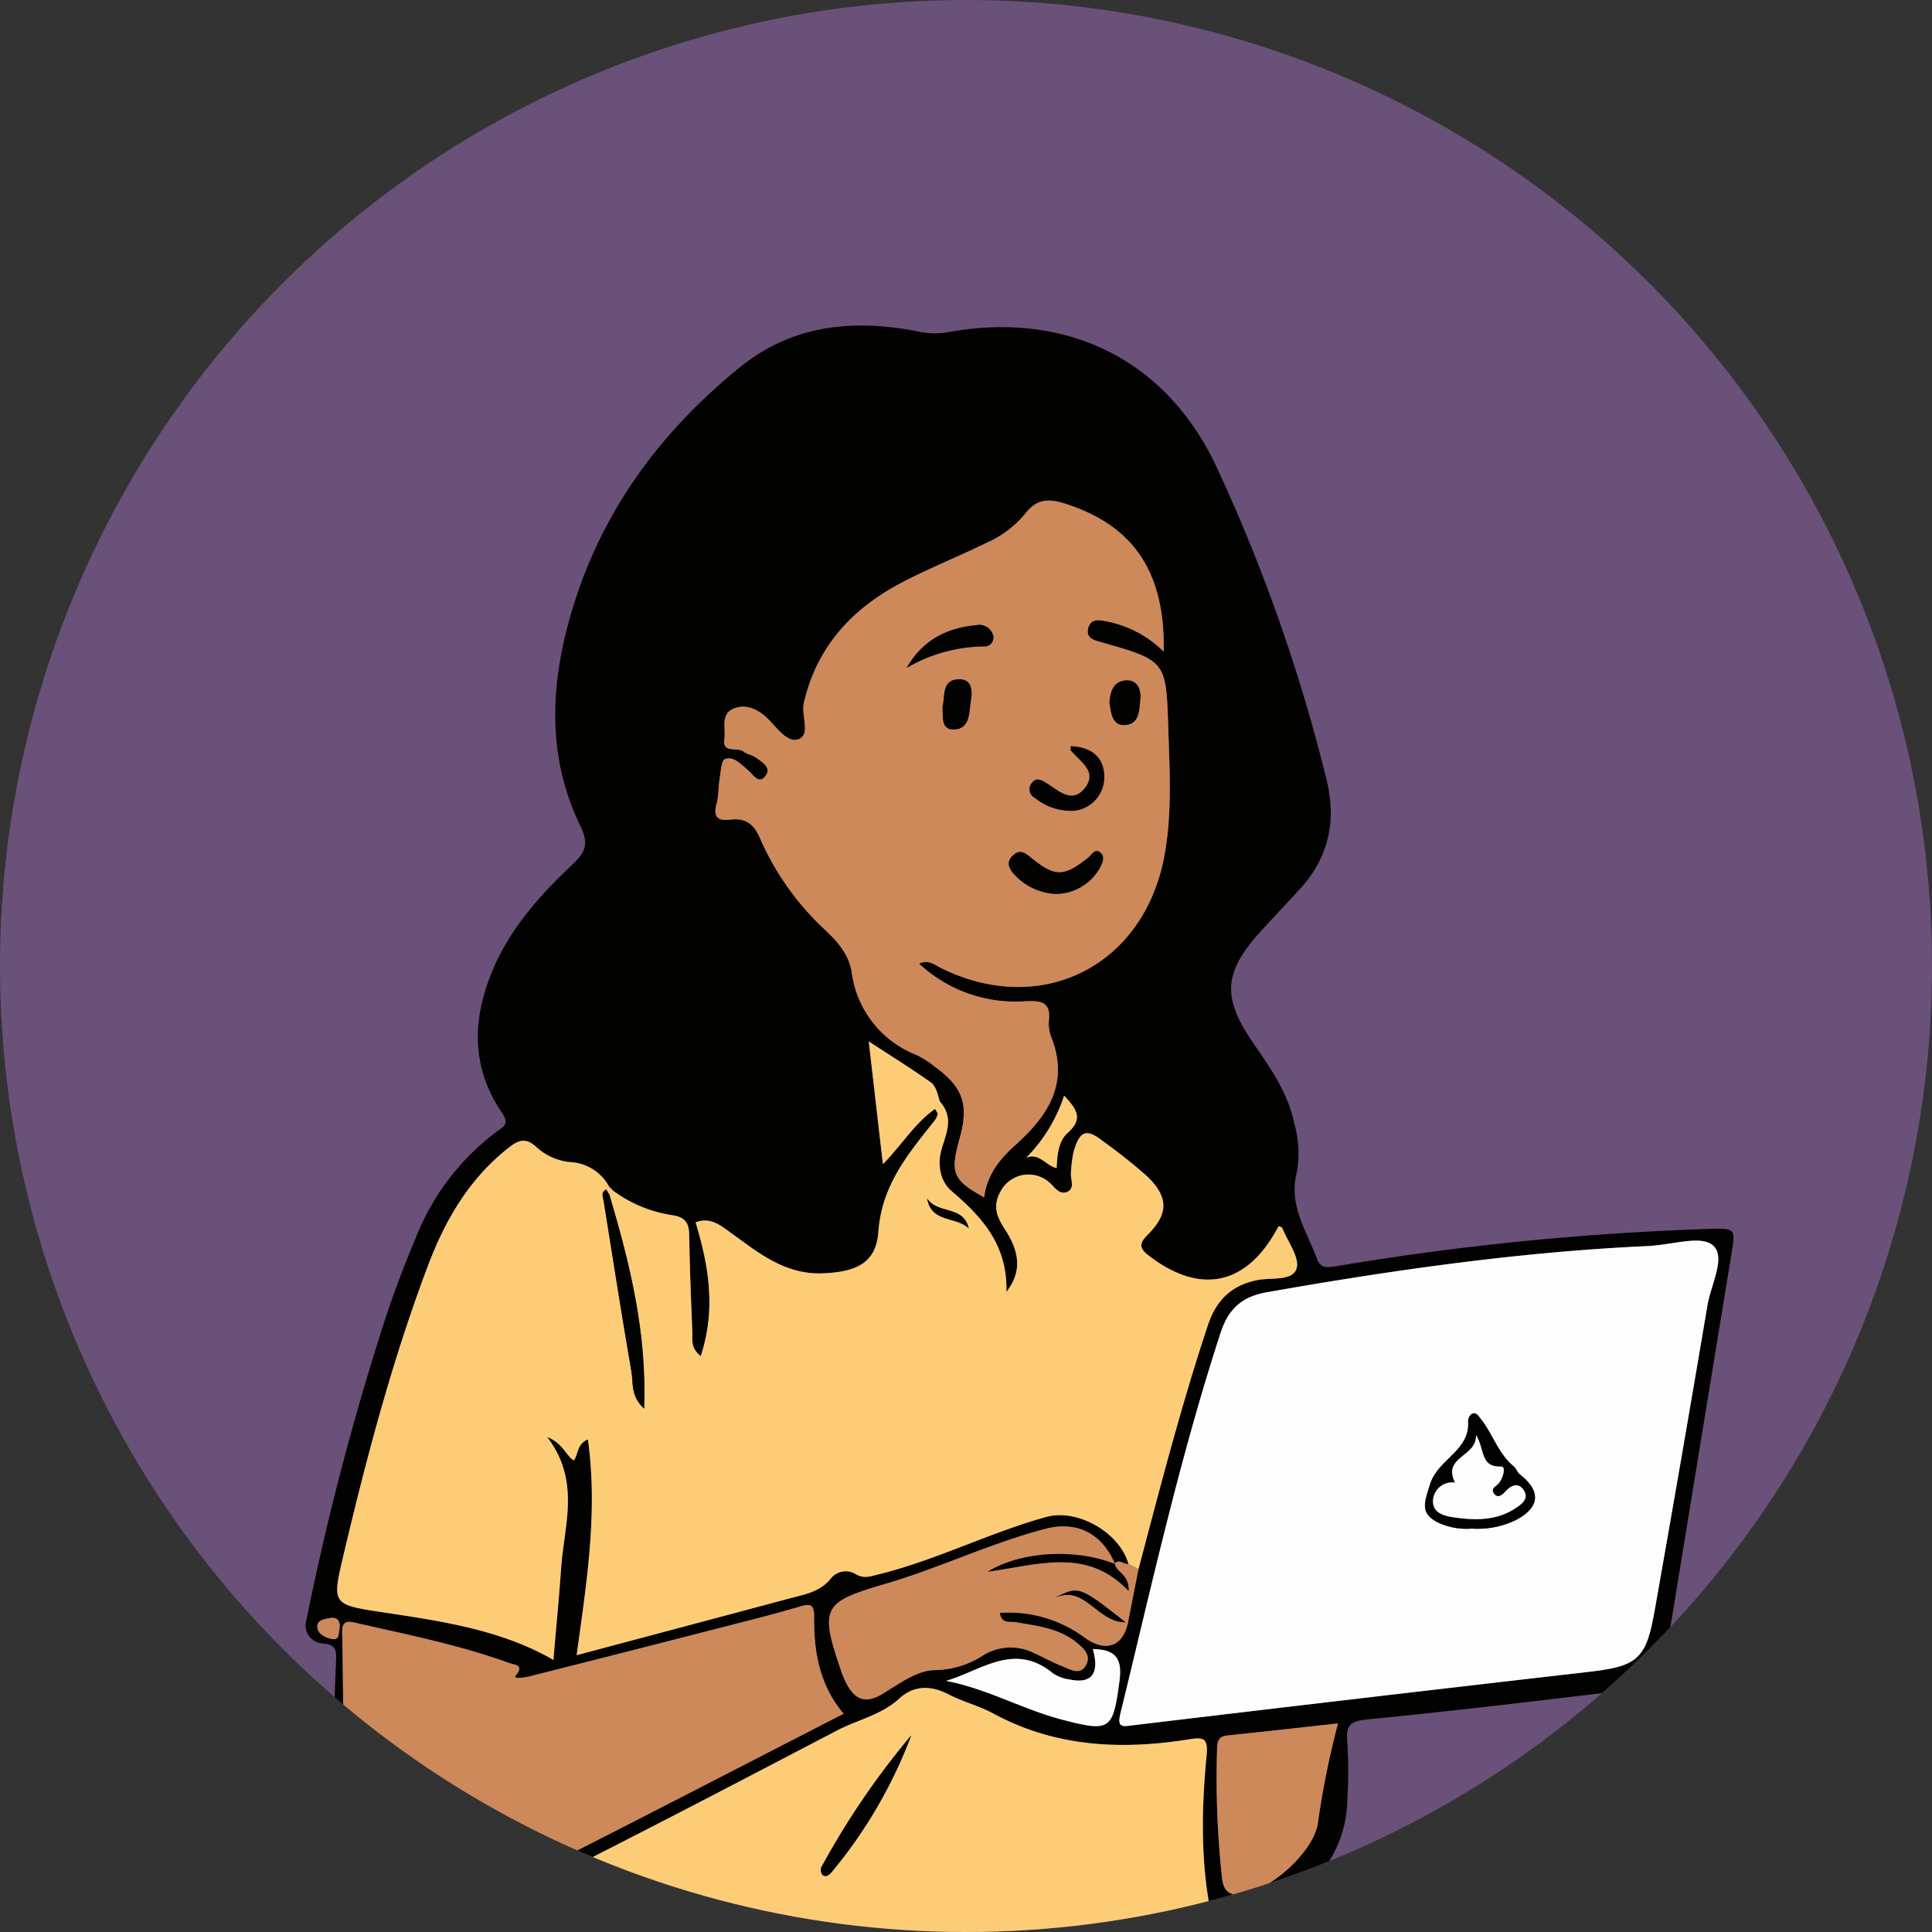 <svg xmlns="http://www.w3.org/2000/svg" xmlns:xlink="http://www.w3.org/1999/xlink" width="261.656" height="261.656" viewBox="0 0 261.656 261.656">
  <rect x="0" y="0" width="261.656" height="261.656" fill="#333333" stroke="none"/>
  <defs>
    <clipPath id="clip-path">
      <ellipse id="Ellipse_44" data-name="Ellipse 44" cx="130.828" cy="130.828" rx="130.828" ry="130.828" fill="none"/>
    </clipPath>
  </defs>
  <g id="Group_101" data-name="Group 101" transform="translate(0)">
    <g id="Group_100" data-name="Group 100" transform="translate(0)" clip-path="url(#clip-path)">
      <ellipse id="Ellipse_43" data-name="Ellipse 43" cx="130.828" cy="130.828" rx="130.828" ry="130.828" fill="#6a5179"/>
      <g id="Group_99" data-name="Group 99" transform="translate(41.423 44.09)">
        <path id="Path_272" data-name="Path 272" d="M1628.062,2104.829c-2.169.443-1.685-1.159-1.639-2.25.067-1.573-.393-2.064-2.079-1.83-11.241,1.558-18.531-4.209-20.362-15.932-.844-5.41-.6-10.841-.376-16.266.058-1.387.057-2.195-1.691-2.379a2.448,2.448,0,0,1-2.317-3.191,369.157,369.157,0,0,1,10.667-40.74c1.209-3.718,2.626-7.376,4.129-10.986a33.116,33.116,0,0,1,11.018-14.437c.906-.661,1.7-1.014.688-2.495-4.252-6.208-4.076-12.8-1.206-19.51,2.429-5.682,6.475-10.133,10.884-14.29,1.619-1.526,2.074-2.7.927-5.056-4.7-9.668-4.059-19.7-.993-29.689,4.052-13.2,11.94-23.788,22.562-32.423,7.106-5.777,15.325-6.568,23.962-4.912a10.774,10.774,0,0,0,4.134.164c16.045-3,29.727,3.615,36.547,18.354a231.2,231.2,0,0,1,14.85,42.272c1.328,5.441.322,10.38-3.487,14.61-1.75,1.944-3.57,3.824-5.332,5.758-5.141,5.64-5.417,9.01-1.118,15.262,2.339,3.4,4.7,6.741,5.564,10.914a14.772,14.772,0,0,1,.337,6.579c-1.156,4.473,1.327,7.928,2.722,11.709.509,1.382,1.477,1.192,2.67,1a378.485,378.485,0,0,1,50.4-5.037c3.646-.1,3.638-.1,3.049,3.509q-4.045,24.7-8.082,49.4c-1.191,7.279-3.106,9.2-10.455,10.084-10.283,1.233-20.571,2.443-30.878,3.448-2.3.224-2.8.908-2.594,3.089a59.762,59.762,0,0,1,0,7.838,16.068,16.068,0,0,1-13.822,15.634c-1.543.242-2.342.417-1.956,2.239.2.962.384,2.512-1.6,1.79-2.545-8.435-2.495-17.068-1.678-25.7.216-2.287-.331-2.521-2.279-2.208-9.208,1.479-18.175,1.087-26.619-3.492-1.931-1.048-4.133-1.59-6.087-2.6-2.4-1.245-4.689-1.192-6.615.573-2.449,2.245-5.632,2.87-8.427,4.328-12.379,6.459-24.746,12.942-37.214,19.224C1630.9,2098.867,1627.054,2099.771,1628.062,2104.829Zm81-49.462.049.044c-1.815-4.257-5.275-5.851-9.433-4.763-7.437,1.947-14.378,5.319-21.714,7.467-8.32,2.437-8.9,3.124-6.021,11.542a14.79,14.79,0,0,0,.67,1.677c1.091,2.249,2.493,3.184,5,1.666,2.218-1.343,4.638-3.162,7.01-3.224a12.2,12.2,0,0,0,6.416-1.865,7.071,7.071,0,0,1,7.164-.418c1.278.586,2.517,1.27,3.824,1.78,1.064.415,2.394,1.29,3.184-.228.693-1.332-.425-2.293-1.346-3.035-2.375-1.914-5.322-2.213-8.191-2.72-.78-.138-1.913.306-2.166-1.261a17.188,17.188,0,0,1,11.356,3.247c2.936,2.194,5.375,1.35,6.032-2.081.453-2.362.926-4.72,1.389-7.08,2.924-11.059,5.776-22.135,9.385-33,1.129-3.4,3.146-5.423,6.678-6.152,1.877-.387,4.78.173,5.343-1.555.48-1.472-1.186-3.649-1.929-5.5-.053-.133-.326-.177-.5-.256-4.094,7.856-10.3,9.38-17.228,4.256-1.176-.869-2.058-1.548-.559-3.032,2.887-2.859,2.928-5.1.034-7.933a73.78,73.78,0,0,0-5.884-4.693c-2.372-1.889-3.293-1.6-4.148,1.423a18.923,18.923,0,0,0-.332,2.676c-.122.927.635,2.219-.568,2.684-1.069.413-1.724-.8-2.473-1.4a4.273,4.273,0,0,0-6.316,1.005c-1.3,2.1-.817,3.553.417,5.443,2.137,3.273,2.2,5.869.2,8.477.167-6.541-3.5-10.32-7.635-13.834a4.826,4.826,0,0,1-1.385-3.239c-.394-2.835,2.662-5.661.036-8.673-.159-.183-.4-2.017-1.215-2.6-2.6-1.85-5.316-3.531-8.446-5.576.664,5.759,1.266,10.979,1.917,16.623,2.579-2.626,4.293-5.542,7.063-7.485.286.5.388.6.368.659a2.76,2.76,0,0,1-.352.823c-3.577,4.527-7.236,8.763-7.691,15.163-.307,4.307-3.1,5.417-7.422,5.62-5.235.245-8.854-2.812-12.661-5.557-1.413-1.018-2.7-2.075-4.678-1.353,1.792,5.884,2.8,11.778.7,18.124-1.425-1.123-1.1-2.3-1.14-3.316-.181-4.323-.348-8.647-.419-12.972-.027-1.632-.409-2.506-2.273-2.792a17.879,17.879,0,0,1-8.006-3.306l-.555-.551a6.346,6.346,0,0,0-5.3-3.341,7.873,7.873,0,0,1-4.611-2.08c-1.52-1.391-2.554-.788-3.856.248-5.21,4.152-8.426,9.658-10.734,15.749-4.847,12.8-8.337,26-11.481,39.294-1.6,6.771-1.54,6.713,5.494,7.781,7.915,1.2,15.867,2.347,22.929,6.425.353-4.142.758-8.328,1.054-12.522.408-5.789,2.652-11.688-1.906-17.68,2.249.942,2.489,2.477,3.6,3.18.677-.8.372-2.194,1.929-2.847,1.374,9.915-.192,19.464-1.525,29.23,9.865-2.628,19.373-5.151,28.875-7.7,2.008-.538,4.08-.859,5.547-2.687a2.575,2.575,0,0,1,3.32-.623c1.146.708,2.046.328,3.109.069,7.824-1.912,15.02-5.652,22.767-7.787,4.19-1.154,9.909,2.094,11.113,6.362C1710.3,2055.529,1709.689,2054.643,1709.057,2055.367Zm72.236-43.016c-16.848.745-34.266,3.185-51.615,6.252-3.348.592-5.187,2.18-6.275,5.514-5.527,16.93-9.355,34.294-13.571,51.562-.486,1.991.375,1.727,1.8,1.557q30.71-3.663,61.436-7.2c6.844-.784,7.957-1.669,9.141-8.418q3.623-20.645,7.145-41.308c.459-2.721,2.445-6.33.846-7.95C1788.654,2010.8,1784.866,2012.143,1781.293,2012.351Zm-65.592-80.513c.186-10.832-4.124-17.062-13.281-20.005-2.213-.711-3.893-.75-5.471,1.336a14.361,14.361,0,0,1-5.276,3.963c-3.789,1.855-7.727,3.417-11.459,5.373-6.705,3.515-11.5,8.667-13.249,16.3-.393,1.71,1,4.345-.778,4.923-1.612.524-3.048-1.9-4.455-3.123-1.389-1.2-2.928-1.675-4.428-.967-1.626.767-.9,2.693-1.1,4.077-.3,1.966,1.77,1.018,2.607,1.678.458.361,1.134.44,1.617.78.878.619,2.24,1.392,1.314,2.551s-1.67-.273-2.375-.852c-.929-.763-1.9-1.9-3.079-1.473-.51.184-.57,1.765-.733,2.729-.184,1.09-.117,2.236-.4,3.291-.491,1.8.09,2.392,1.891,2.177,1.959-.233,3.121.535,3.977,2.52a37.356,37.356,0,0,0,8.86,12.46c1.68,1.579,3.181,3.3,3.564,5.683a13.951,13.951,0,0,0,8.792,11.22,13.6,13.6,0,0,1,2.531,1.632c3.784,2.782,4.565,5.115,3.288,9.687-1.309,4.684-.929,5.6,3.322,7.963.37-2.987,2.069-5.155,4.224-7.082,4.332-3.875,7.291-8.236,4.943-14.429a5.251,5.251,0,0,1-.407-2.363c.309-2.606-1.016-2.782-3.166-2.688a19.125,19.125,0,0,1-14.4-5.088c1.267-.6,2.08.146,2.954.579,13.552,6.724,27.436-.216,30.241-15.078,1.094-5.8.73-11.632.546-17.462-.287-9.075-.305-9.091-9.165-11.6-1.086-.308-2.028-.622-1.657-1.951.308-1.1,1.216-1.106,2.209-.9A15.12,15.12,0,0,1,1715.7,1931.838Zm-43.354,143.847c-3.269-3.868-4.041-8.382-3.992-13.067.017-1.639-.378-1.9-1.862-1.465-2.986.882-6.006,1.655-9.022,2.428q-13.868,3.56-27.75,7.068c-.626.157-2.145.321-1.831-.064,1.264-1.546-.047-1.479-.81-1.757-6.819-2.481-13.925-3.871-20.972-5.489-1.468-.337-1.7.266-1.669,1.532.132,4.824.05,9.659.325,14.473.357,6.247,1.941,12.092,6.448,16.8a10.643,10.643,0,0,0,8.318,3.523,27.991,27.991,0,0,0,12.162-3.137C1645.217,2089.673,1658.687,2082.7,1672.348,2075.685ZM1739.3,2077c-5.236.573-10.1,1.124-14.965,1.627-1.444.149-1.384,1.126-1.412,2.162a124.6,124.6,0,0,0,.678,17.125c.2,1.791,1,2.473,2.771,2.223,3.82-.541,9.7-5.851,10.207-9.635A117.689,117.689,0,0,1,1739.3,2077Zm-33.2-10.073c.96,3.34-.2,4.758-3.173,4.111a5.337,5.337,0,0,1-2.237-.833c-5.213-4.307-9.724-.346-14.467,1.03,5.487,1.036,10.337,3.834,15.644,5.229,6.651,1.749,6.959,1.421,7.844-5.211C1710.093,2068.376,1709.341,2066.963,1706.1,2066.931Zm-9.013-66.546c1.82-.7,2.612,1.078,4.115,1.406.063-1.787.241-3.664,1.51-4.79,2.181-1.934,1.141-3.269-.5-5.022A21.467,21.467,0,0,1,1697.085,2000.385Zm-93.008,63.789c.14-.99-.249-1.637-1.284-1.442-.7.132-1.808.235-1.718,1.237.087.968,1.1,1.409,1.955,1.59C1604.1,2065.786,1603.929,2064.8,1604.077,2064.174Z" transform="translate(-1599.52 -1887.681)" fill="#020201"/>
        <path id="Path_273" data-name="Path 273" d="M1650.834,2252.888c-1.008-5.058,2.835-5.962,6.2-7.656,12.468-6.283,24.835-12.766,37.214-19.224,2.8-1.458,5.979-2.084,8.427-4.328,1.926-1.765,4.213-1.819,6.615-.573,1.954,1.013,4.156,1.555,6.087,2.6,8.444,4.58,17.411,4.971,26.619,3.492,1.948-.313,2.5-.08,2.279,2.208-.817,8.632-.868,17.265,1.678,25.7-7.134.97-14.23-.005-21.336-.423-5.9-.347-11.806-.918-17.715-1.011C1688.211,2253.381,1669.528,2252.683,1650.834,2252.888Zm53.443-26.209a108.059,108.059,0,0,0-12.172,17.857,1.111,1.111,0,0,0,.176,1.059c.483.34.907-.034,1.248-.437A64.392,64.392,0,0,0,1704.277,2226.679Z" transform="translate(-1622.292 -2035.74)" fill="#fccd76"/>
        <path id="Path_274" data-name="Path 274" d="M1644.567,2082.669a17.862,17.862,0,0,0,8.006,3.306c1.864.286,2.246,1.16,2.274,2.792.07,4.325.237,8.649.419,12.972.043,1.016-.286,2.193,1.14,3.316,2.09-6.346,1.087-12.239-.7-18.124,1.979-.723,3.266.335,4.678,1.353,3.808,2.744,7.426,5.8,12.661,5.556,4.323-.2,7.114-1.313,7.422-5.62.455-6.4,4.114-10.636,7.691-15.163a2.762,2.762,0,0,0,.352-.823c.02-.057-.082-.156-.368-.659-2.77,1.943-4.484,4.859-7.063,7.485-.651-5.644-1.253-10.864-1.917-16.623,3.13,2.046,5.848,3.726,8.446,5.577.816.581,1.056,2.416,1.215,2.6,2.626,3.011-.43,5.838-.036,8.673a4.828,4.828,0,0,0,1.385,3.24c4.139,3.514,7.8,7.293,7.635,13.834,2-2.608,1.941-5.2-.2-8.477-1.235-1.889-1.717-3.339-.417-5.443a4.273,4.273,0,0,1,6.316-1.006c.749.6,1.4,1.81,2.473,1.4,1.2-.465.446-1.757.568-2.683a18.89,18.89,0,0,1,.332-2.676c.856-3.026,1.776-3.312,4.148-1.423a73.631,73.631,0,0,1,5.884,4.693c2.894,2.835,2.853,5.073-.034,7.933-1.5,1.484-.617,2.163.559,3.032,6.928,5.124,13.134,3.6,17.229-4.26.173.083.446.127.5.259.744,1.854,2.409,4.031,1.929,5.5-.564,1.728-3.466,1.167-5.343,1.555-3.532.728-5.549,2.753-6.677,6.152-3.609,10.867-6.461,21.945-9.385,33l-1.355-.725c-1.2-4.268-6.923-7.516-11.113-6.361-7.746,2.134-14.943,5.874-22.767,7.787-1.063.26-1.963.639-3.109-.068a2.575,2.575,0,0,0-3.32.622c-1.467,1.829-3.539,2.149-5.547,2.687-9.5,2.546-19.01,5.068-28.875,7.7,1.333-9.765,2.9-19.314,1.525-29.23-1.557.654-1.252,2.051-1.929,2.847-1.11-.7-1.35-2.238-3.6-3.179,4.558,5.991,2.314,11.891,1.906,17.68-.3,4.194-.7,8.381-1.054,12.522-7.063-4.077-15.014-5.222-22.93-6.424-7.034-1.069-7.1-1.01-5.494-7.781,3.144-13.3,6.633-26.5,11.481-39.294,2.307-6.091,5.524-11.6,10.734-15.749,1.3-1.037,2.336-1.639,3.856-.249a7.867,7.867,0,0,0,4.611,2.08,6.349,6.349,0,0,1,5.3,3.341,3.057,3.057,0,0,0-.393.374c-.783.358-.447,1-.36,1.545,1.237,7.726,2.444,15.458,3.771,23.169.258,1.5-.151,3.247,1.713,4.963.381-10.326-1.941-19.659-4.692-28.929Zm48.133,5.082c-.727-3.168-4.235-1.871-5.624-4.042C1687.624,2087.039,1691.016,2086.1,1692.7,2087.75Z" transform="translate(-1602.928 -1965.482)" fill="#fccd76"/>
        <path id="Path_275" data-name="Path 275" d="M1869.7,2111.8c3.573-.208,7.36-1.553,8.906.013,1.6,1.621-.387,5.229-.846,7.95q-3.484,20.67-7.145,41.309c-1.184,6.749-2.3,7.635-9.141,8.418q-30.727,3.521-61.437,7.2c-1.423.17-2.284.434-1.8-1.558,4.216-17.268,8.043-34.632,13.57-51.562,1.089-3.333,2.927-4.922,6.276-5.514C1835.437,2114.986,1852.856,2112.546,1869.7,2111.8Zm-23.868,38.261a11.969,11.969,0,0,0,5.847-1.094c3.347-1.7,3.617-3.912.708-6.206-.428-.338-.544-.847-.881-1.125-2.117-1.748-2.848-4.433-4.5-6.482-.3-.369-.608-.929-1.176-.616a1.228,1.228,0,0,0-.493.973c.3,4.019-4.132,5.138-5.173,8.6-.706,2.348-1.411,3.8.993,5.078A9.113,9.113,0,0,0,1845.836,2150.062Z" transform="translate(-1687.929 -1987.131)" fill="#fdfdfd"/>
        <path id="Path_276" data-name="Path 276" d="M1760.207,1950.866a15.119,15.119,0,0,0-8-4.146c-.993-.2-1.9-.2-2.209.9-.372,1.329.57,1.643,1.656,1.951,8.86,2.511,8.878,2.527,9.165,11.6.184,5.829.549,11.659-.546,17.461-2.8,14.862-16.689,21.8-30.241,15.078-.874-.433-1.688-1.182-2.954-.579a19.125,19.125,0,0,0,14.4,5.088c2.15-.094,3.475.082,3.166,2.688a5.25,5.25,0,0,0,.407,2.363c2.348,6.193-.611,10.554-4.943,14.429-2.155,1.928-3.854,4.095-4.224,7.082-4.251-2.361-4.63-3.279-3.322-7.963,1.277-4.573.5-6.906-3.288-9.687a13.6,13.6,0,0,0-2.531-1.632,13.951,13.951,0,0,1-8.792-11.22c-.383-2.382-1.884-4.1-3.564-5.683a37.359,37.359,0,0,1-8.86-12.46c-.856-1.984-2.018-2.752-3.977-2.519-1.8.214-2.383-.375-1.891-2.178.287-1.055.22-2.2.4-3.29.163-.964.222-2.546.733-2.73,1.18-.425,2.15.71,3.079,1.474.705.579,1.451,2.009,2.375.851s-.437-1.932-1.315-2.551c-.483-.34-1.158-.419-1.617-.781-.837-.66-2.9.289-2.607-1.678.207-1.384-.523-3.309,1.1-4.076,1.5-.709,3.039-.238,4.428.967,1.406,1.22,2.843,3.647,4.454,3.123,1.779-.578.385-3.213.778-4.923,1.753-7.628,6.544-12.781,13.249-16.3,3.733-1.957,7.671-3.518,11.459-5.373a14.362,14.362,0,0,0,5.276-3.962c1.578-2.086,3.258-2.047,5.471-1.336C1756.083,1933.8,1760.393,1940.033,1760.207,1950.866Zm-14.616,32.822a6.9,6.9,0,0,0,6.02-3.633c.321-.6.647-1.44.029-1.956-.783-.655-1.189.315-1.679.7-3.333,2.616-4.468,2.64-7.789-.071-.779-.636-1.441-1.09-2.331-.3-1.016.9-.636,1.759.1,2.59A8.121,8.121,0,0,0,1745.591,1983.688Zm2.029-20.009c0,.373-.04.5.006.556,1.2,1.48,3.614,2.8,2,5-1.788,2.431-3.715.4-5.44-.649-.667-.4-1.3-.651-1.836.082a1.313,1.313,0,0,0,.451,2.04,7.707,7.707,0,0,0,5.3,1.713,4.575,4.575,0,0,0,4.051-4.764C1752.07,1965.217,1750.48,1963.8,1747.62,1963.679Zm-22.222-10.608a21.137,21.137,0,0,1,10.516-2.91,1.186,1.186,0,0,0,1.205-1.431,1.948,1.948,0,0,0-2.344-1.434C1730.8,1947.671,1727.534,1949.311,1725.4,1953.071Zm4.855,5.242c.1,1.261-.279,3.127,1.49,3.1,2.31-.03,2.077-2.355,2.353-3.915.223-1.263.181-2.962-1.678-2.886C1730.1,1954.711,1730.636,1956.865,1730.253,1958.312Zm22.605-.512c.231,1.351.332,3.128,2.156,3.006,1.939-.128,1.882-2.1,2.028-3.521.131-1.276-.4-2.587-1.9-2.523C1753.426,1954.835,1752.961,1956.248,1752.858,1957.8Z" transform="translate(-1644.025 -1906.708)" fill="#cd895a"/>
        <path id="Path_277" data-name="Path 277" d="M1676.294,2214.733c-13.661,7.017-27.131,13.988-40.656,20.848a27.99,27.99,0,0,1-12.162,3.138,10.644,10.644,0,0,1-8.318-3.523c-4.507-4.711-6.091-10.556-6.448-16.8-.275-4.814-.193-9.649-.325-14.473-.035-1.266.2-1.87,1.67-1.532,7.047,1.618,14.152,3.008,20.972,5.489.763.278,2.074.212.81,1.757-.314.385,1.205.222,1.831.064q13.884-3.5,27.749-7.068c3.016-.775,6.036-1.546,9.022-2.429,1.484-.439,1.879-.174,1.862,1.465C1672.253,2206.351,1673.026,2210.865,1676.294,2214.733Z" transform="translate(-1603.465 -2026.729)" fill="#cd895a"/>
        <path id="Path_278" data-name="Path 278" d="M1767.776,2185.9l1.355.725c-.464,2.36-.937,4.718-1.389,7.079-.658,3.431-3.1,4.276-6.033,2.082a17.187,17.187,0,0,0-11.356-3.248c.252,1.567,1.386,1.123,2.166,1.261,2.869.507,5.815.806,8.191,2.72.921.742,2.039,1.7,1.346,3.035-.79,1.518-2.12.643-3.184.228-1.307-.51-2.546-1.193-3.824-1.78a7.071,7.071,0,0,0-7.164.418,12.2,12.2,0,0,1-6.416,1.865c-2.372.062-4.792,1.88-7.01,3.224-2.5,1.517-3.907.582-5-1.667a14.759,14.759,0,0,1-.67-1.677c-2.879-8.419-2.3-9.106,6.021-11.543,7.336-2.148,14.277-5.52,21.714-7.467,4.158-1.089,7.618.506,9.433,4.762-5.23-2.081-12.505-1.817-17.257,1.042,7.012-.987,13.5-3.314,19.1,2.6.089-2.278-1.657-2.467-1.887-3.684C1766.541,2185.147,1767.152,2186.034,1767.776,2185.9Zm-10.116,4.682c4.17-2.1,5.807,3.284,9.72,3.222C1761.051,2188.831,1761.051,2188.831,1757.66,2190.578Z" transform="translate(-1656.371 -2018.186)" fill="#cd895a"/>
        <path id="Path_279" data-name="Path 279" d="M1838.282,2228.924a117.571,117.571,0,0,0-2.721,13.5c-.505,3.784-6.386,9.094-10.207,9.635-1.769.25-2.571-.431-2.771-2.223a124.62,124.62,0,0,1-.678-17.125c.027-1.036-.033-2.013,1.411-2.161C1828.184,2230.048,1833.047,2229.5,1838.282,2228.924Z" transform="translate(-1698.503 -2039.601)" fill="#cd895a"/>
        <path id="Path_280" data-name="Path 280" d="M1775.67,2210.768c3.242.032,3.995,1.444,3.61,4.325-.885,6.632-1.193,6.96-7.844,5.211-5.307-1.4-10.157-4.194-15.644-5.229,4.744-1.376,9.255-5.338,14.467-1.03a5.338,5.338,0,0,0,2.237.834C1775.472,2215.526,1776.63,2214.108,1775.67,2210.768Z" transform="translate(-1669.091 -2031.518)" fill="#fdfdfd"/>
        <path id="Path_281" data-name="Path 281" d="M1775.375,2084.077a21.466,21.466,0,0,0,5.129-8.406c1.637,1.754,2.677,3.088.5,5.022-1.269,1.126-1.447,3-1.51,4.79C1777.987,2085.156,1777.2,2083.373,1775.375,2084.077Z" transform="translate(-1677.809 -1971.373)" fill="#fccd76"/>
        <path id="Path_282" data-name="Path 282" d="M1605.322,2204.615c-.15.623.023,1.609-1.051,1.382-.857-.181-1.867-.622-1.954-1.59-.09-1,1.016-1.1,1.718-1.236C1605.071,2202.975,1605.46,2203.622,1605.322,2204.615Z" transform="translate(-1600.763 -2028.12)" fill="#cd895a"/>
        <path id="Path_283" data-name="Path 283" d="M1673.257,2097.911l.555.552-.516.571-.432-.748A3.089,3.089,0,0,1,1673.257,2097.911Z" transform="translate(-1632.172 -1981.274)" fill="#fccd76"/>
        <path id="Path_284" data-name="Path 284" d="M1737.474,2231.836a64.407,64.407,0,0,1-10.748,18.48c-.341.4-.764.776-1.248.437a1.11,1.11,0,0,1-.176-1.059A108.108,108.108,0,0,1,1737.474,2231.836Z" transform="translate(-1655.489 -2040.897)" fill="#020201"/>
        <path id="Path_285" data-name="Path 285" d="M1672.458,2098.585l.432.748c2.751,9.27,5.073,18.6,4.692,28.929-1.865-1.717-1.455-3.465-1.713-4.963-1.327-7.711-2.534-15.442-3.77-23.169C1672.011,2099.586,1671.675,2098.943,1672.458,2098.585Z" transform="translate(-1631.766 -1981.574)" fill="#020201"/>
        <path id="Path_286" data-name="Path 286" d="M1756.816,2104.819c-1.684-1.651-5.076-.711-5.624-4.042C1752.58,2102.948,1756.089,2101.65,1756.816,2104.819Z" transform="translate(-1667.043 -1982.55)" fill="#020201"/>
        <path id="Path_287" data-name="Path 287" d="M1879.049,2168.824a9.11,9.11,0,0,1-4.678-.871c-2.4-1.276-1.7-2.73-.993-5.078,1.041-3.463,5.478-4.582,5.173-8.6a1.229,1.229,0,0,1,.493-.974c.568-.313.878.247,1.176.616,1.652,2.05,2.384,4.735,4.5,6.482.338.279.454.788.881,1.125,2.909,2.294,2.638,4.506-.708,6.206A11.951,11.951,0,0,1,1879.049,2168.824Zm.561-12.689c.19,2.99-4.618,2.922-2.826,6.468a2.589,2.589,0,0,0-2.991,2.549c.024,1.824,2.009,2.05,3.454,2.233,2.61.33,5.238.262,7.564-1.22.9-.576,2.1-1.347,1.236-2.594-.713-1.034-1.679-.628-2.486.272-.325.362-.963.969-1.5.252s.319-1.007.649-1.421c.6-.754,1.006-2.281.293-2.254C1880.182,2160.53,1880.83,2158.123,1879.609,2156.135Z" transform="translate(-1721.141 -2005.893)" fill="#020201"/>
        <path id="Path_288" data-name="Path 288" d="M1777.476,2021.77a8.123,8.123,0,0,1-5.648-2.672c-.738-.83-1.118-1.691-.1-2.589.89-.788,1.552-.334,2.331.3,3.32,2.71,4.456,2.687,7.789.071.491-.385.9-1.355,1.679-.7.618.516.291,1.358-.029,1.956A6.9,6.9,0,0,1,1777.476,2021.77Z" transform="translate(-1675.91 -1944.791)" fill="#020201"/>
        <path id="Path_289" data-name="Path 289" d="M1781.759,1990.367c2.859.117,4.45,1.537,4.528,3.974a4.575,4.575,0,0,1-4.051,4.764,7.709,7.709,0,0,1-5.3-1.713,1.313,1.313,0,0,1-.451-2.041c.535-.732,1.168-.486,1.835-.082,1.725,1.049,3.651,3.08,5.44.65,1.614-2.193-.8-3.516-2-5C1781.719,1990.867,1781.759,1990.741,1781.759,1990.367Z" transform="translate(-1678.164 -1933.396)" fill="#020201"/>
        <path id="Path_290" data-name="Path 290" d="M1746.189,1966.6c2.136-3.759,5.405-5.4,9.377-5.775a1.948,1.948,0,0,1,2.344,1.434,1.185,1.185,0,0,1-1.205,1.431A21.141,21.141,0,0,0,1746.189,1966.6Z" transform="translate(-1664.816 -1920.236)" fill="#020201"/>
        <path id="Path_291" data-name="Path 291" d="M1754.94,1977.725c.383-1.448-.152-3.6,2.164-3.7,1.859-.077,1.9,1.622,1.678,2.885-.275,1.56-.042,3.885-2.353,3.915C1754.661,1980.852,1755.044,1978.987,1754.94,1977.725Z" transform="translate(-1668.712 -1926.121)" fill="#020201"/>
        <path id="Path_292" data-name="Path 292" d="M1795.684,1977.332c.1-1.553.568-2.966,2.28-3.038,1.5-.064,2.035,1.247,1.9,2.523-.146,1.424-.089,3.393-2.028,3.522C1796.016,1980.459,1795.915,1978.683,1795.684,1977.332Z" transform="translate(-1686.851 -1926.239)" fill="#020201"/>
        <path id="Path_293" data-name="Path 293" d="M1783.146,2188.865c.23,1.216,1.976,1.406,1.888,3.684-5.593-5.912-12.084-3.584-19.1-2.6,4.751-2.859,12.027-3.124,17.257-1.042Z" transform="translate(-1673.608 -2021.179)" fill="#020201"/>
        <path id="Path_294" data-name="Path 294" d="M1782.086,2197.558c3.391-1.747,3.391-1.747,9.72,3.222C1787.893,2200.842,1786.256,2195.457,1782.086,2197.558Z" transform="translate(-1680.797 -2025.166)" fill="#020201"/>
        <path id="Path_295" data-name="Path 295" d="M1880.481,2158.483c1.22,1.987.573,4.395,3.391,4.284.713-.027.308,1.5-.293,2.254-.33.414-1.186.705-.649,1.421s1.176.111,1.5-.252c.808-.9,1.774-1.306,2.486-.272.861,1.247-.333,2.018-1.236,2.594-2.326,1.482-4.954,1.55-7.564,1.221-1.445-.183-3.43-.409-3.454-2.233a2.59,2.59,0,0,1,2.991-2.549C1875.863,2161.405,1880.671,2161.473,1880.481,2158.483Z" transform="translate(-1722.012 -2008.241)" fill="#fdfdfd"/>
      </g>
    </g>
  </g>
</svg>
